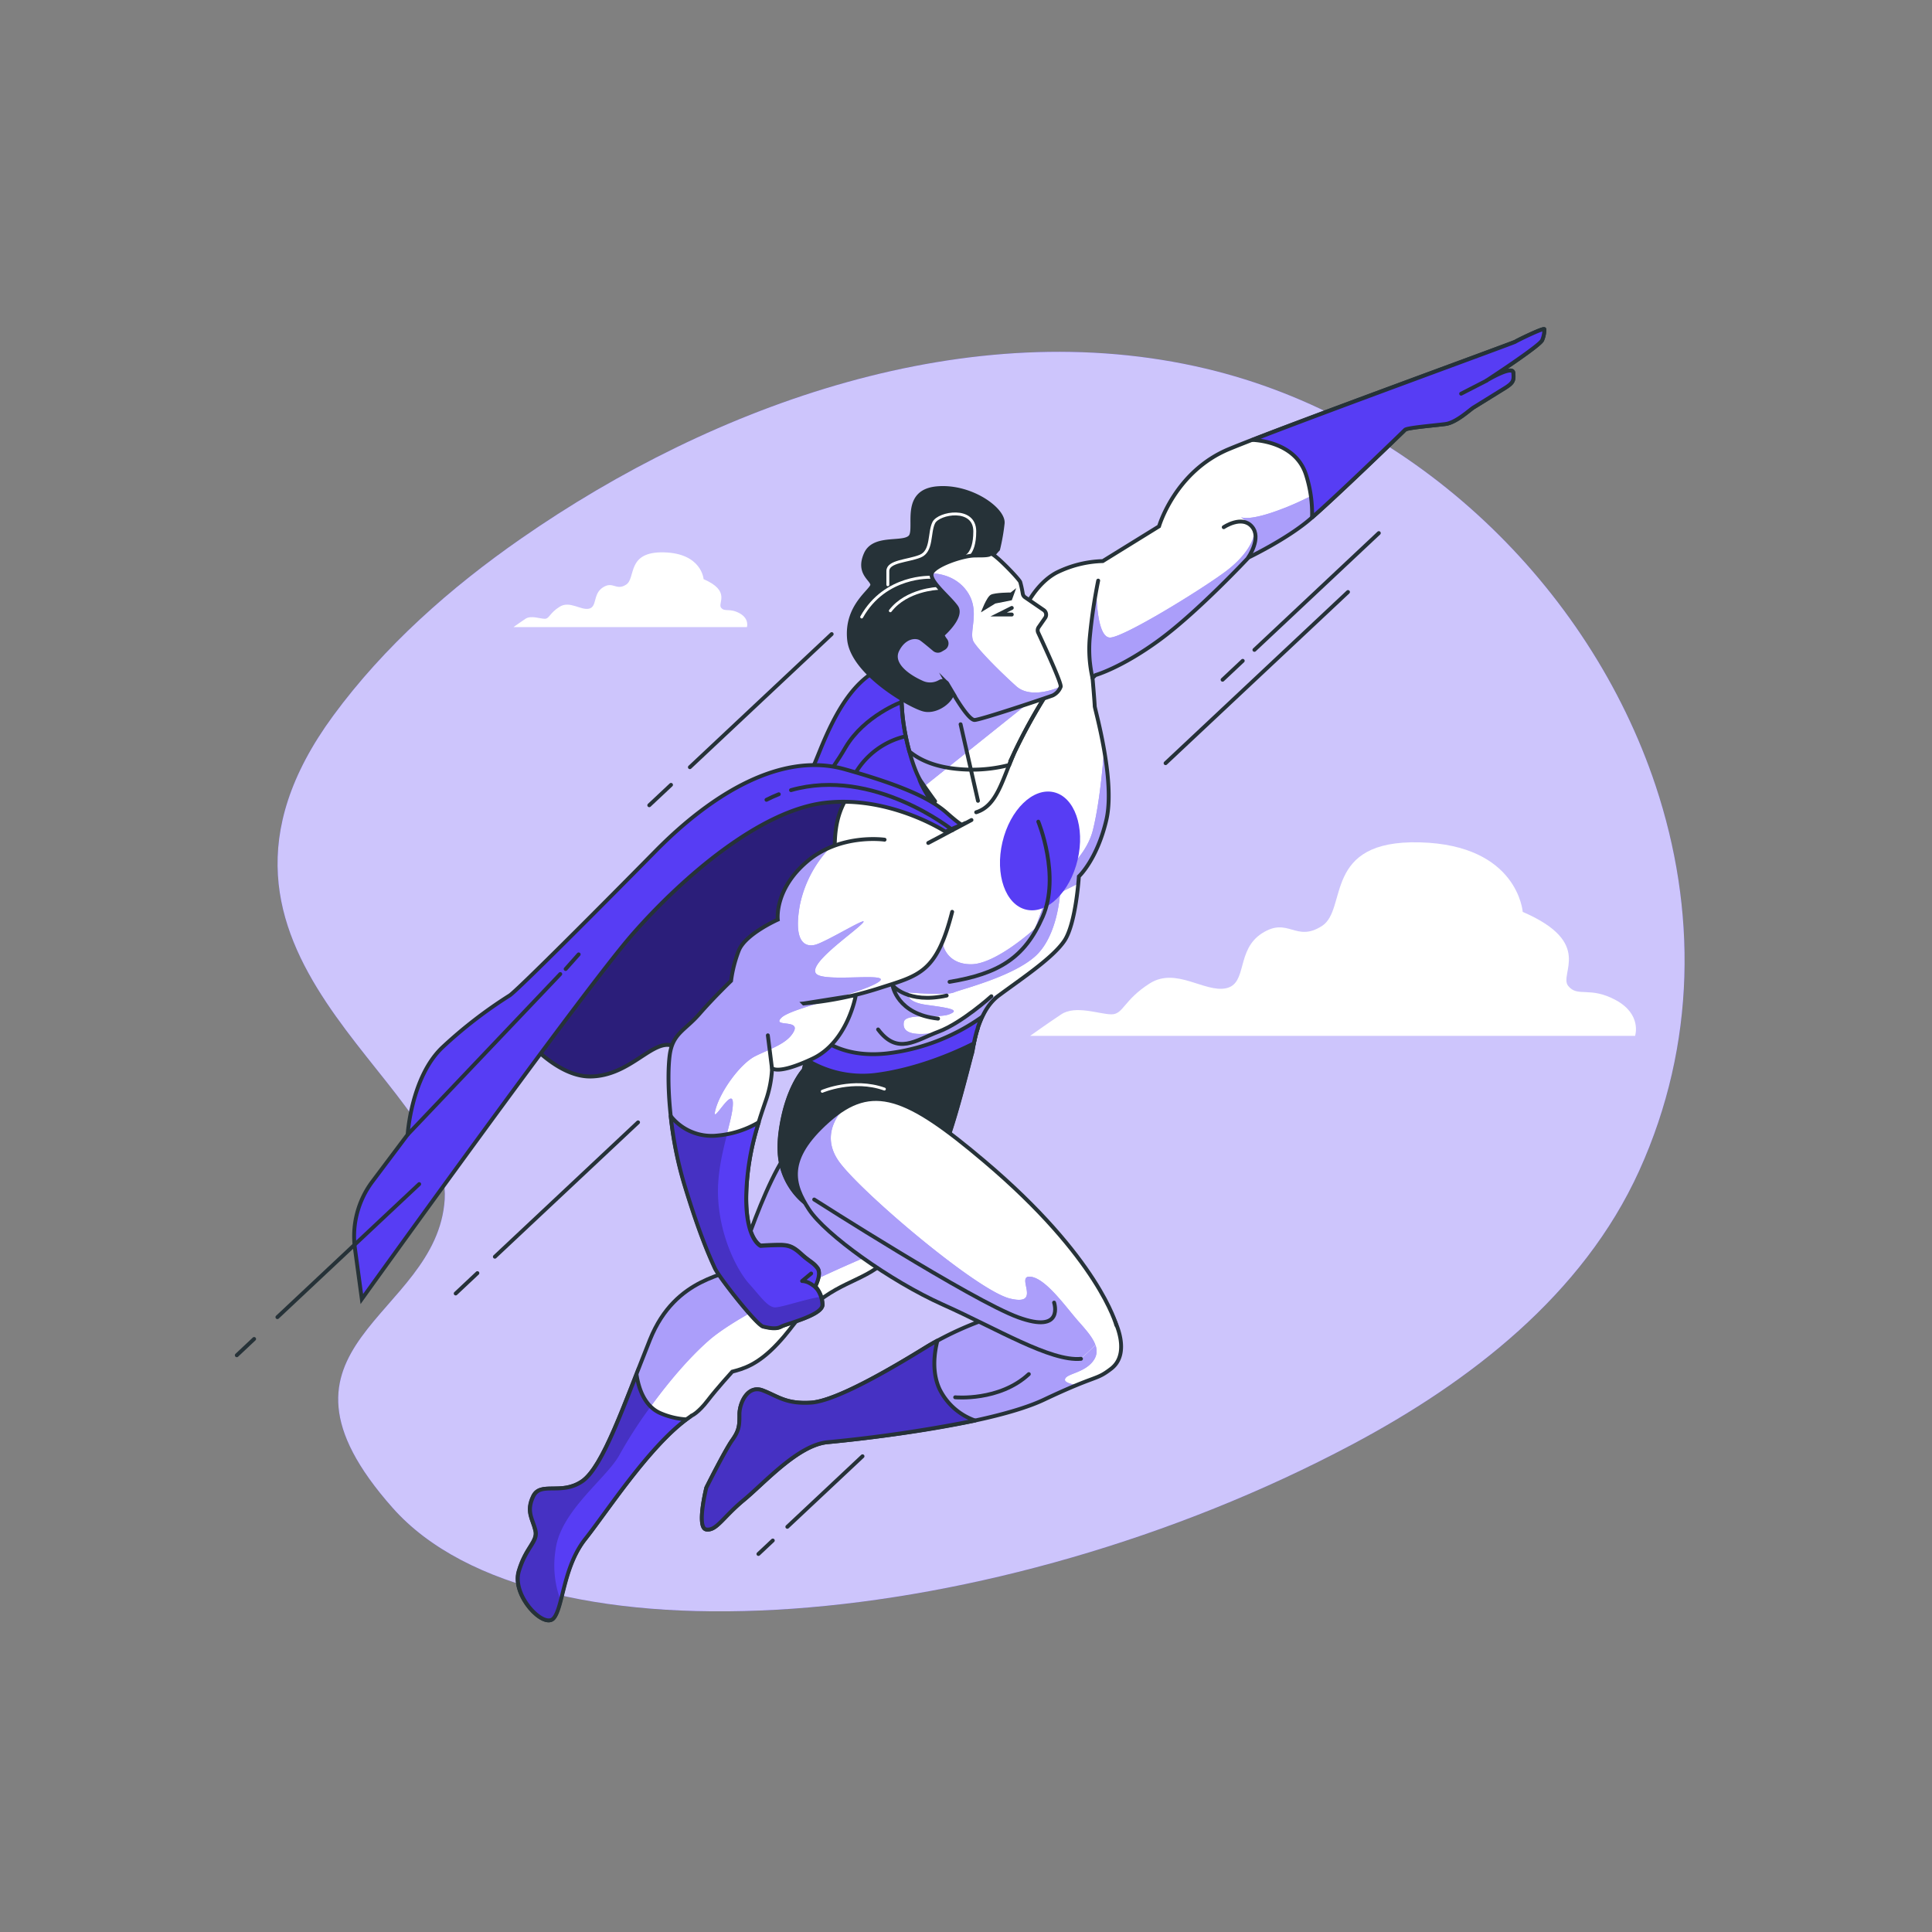 <svg viewBox="0 0 500 500" xmlns="http://www.w3.org/2000/svg" xmlns:xlink="http://www.w3.org/1999/xlink"><rect x="0" y="0" width="500" height="500" fill="#808080" stroke="none"/><clipPath id="a"><path d="m179.06 366.34c-10.27 6.72-21.85 24.65-27.64 31.93s-5.78 17.74-8.21 20.54-10.83-5.79-9-12.14 5-7.65 4.3-10.64-2.43-4.86-.56-8.78 7.28-.18 12.7-3.92 10.83-19.8 17.55-36.6 20.92-16.44 22.6-19.05 11.2-36.61 20.92-34.92 27.28 18.86 21.69 28.24-12.14 9.16-20 14.57-6.91 6.54-12.14 12.14-9 6.54-11.77 7.28c0 0-3.92 4.3-6.35 7.47s-4.09 3.88-4.09 3.88z"/></clipPath><clipPath id="b"><path d="m177.64 367.34a20.09 20.09 0 0 1 -6.61-1.56c-4.1-1.72-5.71-6.17-6.31-10.11-5.16 13.25-9.6 24.6-14 27.66-5.42 3.74-10.83 0-12.7 3.92s-.19 5.79.56 8.78-2.43 4.3-4.3 10.64 6.54 14.94 9 12.14 2.43-13.26 8.21-20.54c5.51-6.95 16.25-23.58 26.15-30.93z"/></clipPath><clipPath id="c"><path d="m134 266.42s9.15 12.32 18.86 12.18 15.37-8.74 20.36-8.15a50.43 50.43 0 0 1 10.78 2.88s34.68-46.47 42.66-54.34 12.59-16.88 1.63-19.66-33.85 2.15-45.33 12.24-47.86 50.24-47.86 50.24z"/></clipPath><clipPath id="d"><path d="m265 157.92s2.8-6.72 8.4-9.71a28.65 28.65 0 0 1 12-3l14.56-9s4.11-14.2 18.12-20 73.58-27.45 74.14-27.82 7.47-3.74 7.47-3.18a7 7 0 0 1 -.56 2.8c-.56 1.5-14.38 10.46-14.38 10.46s6.72-4.11 6.91-2 0 2.61-2.43 4.11-6.91 4.29-7.84 4.85-4.48 3.92-7.29 4.3-9.89.93-10.45 1.49-18.87 18.3-24.84 23.35-15.69 9.71-15.69 9.71-13.07 14-23 21.29-16.62 9.15-16.62 9.15l-.75.74s.56 6.54.56 7.29 5.42 19.23 3 29.5-7.1 14.57-7.1 14.57-.74 12.14-3.73 16.62-11.21 9.9-17 14.2-6.53 13.82-6.91 14.94-5 20.17-7.47 24.83-10 7.29-11.25 7.66c-.68.2-7.64 10.76-14.34 10.24a18 18 0 0 1 -16.69-16.74 29.57 29.57 0 0 1 .2-5.53c1.49-11.4 6-16.13 6-16.13s9.57-37.39 8.63-47.29-1.12-16.06 1.68-21.66 11.95-14.19 26.15-20.36 15.87-10.27 15.87-17.36a20.38 20.38 0 0 1 4.65-12.32z"/></clipPath><clipPath id="e"><path d="m228.93 217.31s-11.39-1.68-20 5.6-7.64 15.09-7.64 15.09-8.41 3.73-10.09 8a33.41 33.41 0 0 0 -2 7.84s-4.48 4.3-8.22 8.59-6.91 5-7.66 10.65-.37 19.42 3.74 33.05 6.91 19.61 8 22 10.83 14.75 12.51 15.13 3.36.74 4.67 0 11-3 10.65-5.79a7.37 7.37 0 0 0 -1.5-4.11l-.37-.56s1.68-3.18.56-4.67-2.06-1.68-4.11-3.55-3.17-2.43-5.6-2.43-5 .19-5 .19-3.74-1.5-3.74-12.33 3.36-20.17 5-25a29.08 29.08 0 0 0 1.68-8.59s1.31 1.87 10.46-2.43 11.21-16.43 11.21-16.43l-13.48 2.14a88.85 88.85 0 0 0 19.42-3.92c10.46-3.36 14.94-3.92 19-19.8"/></clipPath><clipPath id="f"><path d="m252.64 210.21c5.42-1.68 6.73-8.4 9.9-15.5a143.43 143.43 0 0 1 8.46-15.31 46.61 46.61 0 0 1 -16.06-2.62c-8.41-3-18.31-.93-20.17 1.12s-1.68-.56-1.31 5.79 2.8 15.5 5 18.68 3.55 5 3.55 5"/></clipPath><clipPath id="g"><path d="m256.33 143.34c.53-.69 7.44 6.49 7.71 7.3a27.25 27.25 0 0 1 .65 3 1.42 1.42 0 0 0 .6.94l4.83 3.31a1.45 1.45 0 0 1 .37 2l-1.68 2.42a1.41 1.41 0 0 0 -.12 1.43c1.35 2.9 6.13 13.2 5.81 14a4.12 4.12 0 0 1 -2.06 2.24c-.93.37-18.11 6.16-20.17 6.35-1.58.14-5.38-6.35-7.06-9.37a1.46 1.46 0 0 0 -2-.51 5 5 0 0 1 -4.76.13c-3.74-1.69-8-4.86-6.17-8.41s4.86-3.73 6.17-2.8c.87.62 2.41 1.92 3.34 2.7a1.43 1.43 0 0 0 1.65.16l.79-.46a1.43 1.43 0 0 0 .39-2.2 4.52 4.52 0 0 1 -.7-1.26s5.41-4.67 3.55-7.28-6.91-6.54-6.35-8.59 8-4.67 11.2-4.67c1.19-.04 3.62.09 4.01-.43z"/></clipPath><clipPath id="h"><path d="m258.25 340.38a84.93 84.93 0 0 0 -18.49 8.21c-8.76 5.41-23.35 14.01-29.88 14.41s-8.59-1.68-12.51-3.17-6 3.36-6 6.16 0 4.11-1.87 6.73-6.7 12.28-6.7 12.28-2.62 10.46 0 10.83 4.29-3.17 9.71-7.65 14-14.2 21.66-14.94 41.84-4.3 56-11 13.26-4.86 17.37-8 2.61-9.15.56-13.26a17.23 17.23 0 0 0 -4.67-6"/></clipPath><clipPath id="i"><path d="m288.91 343s-4.45-17.39-34.21-42.54c-20-16.92-28.95-20.54-40.34-10.46s-9.15 16.63-5 23 20.91 18.49 34.73 24.66 27.83 14.75 35.67 14"/></clipPath><clipPath id="j"><path d="m243.12 359.43c-1.89-4.17-1.43-8.86-.52-12.48-.95.52-1.9 1.06-2.84 1.64-8.76 5.41-23.35 14.01-29.88 14.41s-8.59-1.68-12.51-3.17-6 3.36-6 6.16 0 4.11-1.87 6.73-6.7 12.28-6.7 12.28-2.62 10.46 0 10.83 4.29-3.17 9.71-7.65 14-14.2 21.66-14.94a376.89 376.89 0 0 0 38.18-5.61 16.2 16.2 0 0 1 -9.23-8.2z"/></clipPath><clipPath id="k"><path d="m211 332.91s1.68-3.18.56-4.67-2.06-1.68-4.11-3.55-3.17-2.43-5.6-2.43-5 .19-5 .19-3.74-1.5-3.74-12.33a67 67 0 0 1 3.26-19.68 25.34 25.34 0 0 1 -10.73 3.44 13.52 13.52 0 0 1 -12.06-5.05 96.84 96.84 0 0 0 3.42 17.37c4.11 13.63 6.91 19.61 8 22s10.83 14.75 12.51 15.13 3.36.74 4.67 0 11-3 10.65-5.79a7.37 7.37 0 0 0 -1.5-4.11z"/></clipPath><path d="m428.47 203.33c-17.2-51.64-62.19-95.08-116.4-107.93-61.26-14.53-127.09 9.14-177.24 44-18.3 12.72-35.37 27.82-48.61 45.84-45.22 61.62 30.78 94.34 28.87 125.13s-51 37.52-13.48 79.86 155.88 32.71 248.25-16.36c30.5-16.2 59.78-38.73 74.38-70.92 14.87-32.83 14.83-67.78 4.23-99.62z" fill="#573df4"/><path d="m428.47 203.33c-17.2-51.64-62.19-95.08-116.4-107.93-61.26-14.53-127.09 9.14-177.24 44-18.3 12.72-35.37 27.82-48.61 45.84-45.22 61.62 30.78 94.34 28.87 125.13s-51 37.52-13.48 79.86 155.88 32.71 248.25-16.36c30.5-16.2 59.78-38.73 74.38-70.92 14.87-32.83 14.83-67.78 4.23-99.62z" fill="#fff" opacity=".7"/><path d="m179.06 366.34c-10.27 6.72-21.85 24.65-27.64 31.93s-5.78 17.74-8.21 20.54-10.83-5.79-9-12.14 5-7.65 4.3-10.64-2.43-4.86-.56-8.78 7.28-.18 12.7-3.92 10.83-19.8 17.55-36.6 20.92-16.44 22.6-19.05 11.2-36.61 20.92-34.92 27.28 18.86 21.69 28.24-12.14 9.16-20 14.57-6.91 6.54-12.14 12.14-9 6.54-11.77 7.28c0 0-3.92 4.3-6.35 7.47s-4.09 3.88-4.09 3.88z" fill="#fff"/><g clip-path="url(#a)"><path d="m160.35 376.5c3.23-6.06 12.93-20.62 23-29.51s42.05-22.24 42.05-22.24l6.22-1.24a25.9 25.9 0 0 0 1.75-2.56c5.6-9.33-11.95-26.51-21.66-28.19s-19.24 32.3-20.92 34.92-15.87 2.24-22.6 19.05-12.14 32.87-17.55 36.6-10.83 0-12.7 3.92-.19 5.79.56 8.78-2.43 4.3-4.3 10.64 6.54 14.94 9 12.14a12.81 12.81 0 0 0 1.85-4.68 25.79 25.79 0 0 1 -1.29-13c1.24-10.07 13.35-18.56 16.59-24.63z" fill="#573df4"/><path d="m160.35 376.5c3.23-6.06 12.93-20.62 23-29.51s42.05-22.24 42.05-22.24l6.22-1.24a25.9 25.9 0 0 0 1.75-2.56c5.6-9.33-11.95-26.51-21.66-28.19s-19.24 32.3-20.92 34.92-15.87 2.24-22.6 19.05-12.14 32.87-17.55 36.6-10.83 0-12.7 3.92-.19 5.79.56 8.78-2.43 4.3-4.3 10.64 6.54 14.94 9 12.14a12.81 12.81 0 0 0 1.85-4.68 25.79 25.79 0 0 1 -1.29-13c1.24-10.07 13.35-18.56 16.59-24.63z" fill="#fff" opacity=".5"/></g><path d="m179.06 366.34c-10.27 6.72-21.85 24.65-27.64 31.93s-5.78 17.74-8.21 20.54-10.83-5.79-9-12.14 5-7.65 4.3-10.64-2.43-4.86-.56-8.78 7.28-.18 12.7-3.92 10.83-19.8 17.55-36.6 20.92-16.44 22.6-19.05 11.2-36.61 20.92-34.92 27.28 18.86 21.69 28.24-12.14 9.16-20 14.57-6.91 6.54-12.14 12.14-9 6.54-11.77 7.28c0 0-3.92 4.3-6.35 7.47s-4.09 3.88-4.09 3.88z" fill="none" stroke="#263238" stroke-linecap="round" stroke-miterlimit="10"/><path d="m177.64 367.34a20.09 20.09 0 0 1 -6.61-1.56c-4.1-1.72-5.71-6.17-6.31-10.11-5.16 13.25-9.6 24.6-14 27.66-5.42 3.74-10.83 0-12.7 3.92s-.19 5.79.56 8.78-2.43 4.3-4.3 10.64 6.54 14.94 9 12.14 2.43-13.26 8.21-20.54c5.51-6.95 16.25-23.58 26.15-30.93z" fill="#573df4"/><g clip-path="url(#b)"><path d="m143.21 418.81a3.93 3.93 0 0 0 .38-.54l.09-.15c.11-.2.22-.42.33-.67 0 0 0-.09.05-.13.09-.22.18-.45.26-.69a2.09 2.09 0 0 0 .08-.23c.1-.28.19-.57.28-.87l.09-.32c.06-.23.13-.47.2-.72l.09-.36a25.79 25.79 0 0 1 -1.29-13c1.21-10.11 13.34-18.6 16.58-24.67a116.35 116.35 0 0 1 8.05-12.46c-2.21-2.16-3.23-5.4-3.68-8.36l-.88 2.24-.14.38-.88 2.24-.83 2.1-.14.35c-.27.68-.54 1.35-.81 2l-.14.35c-.27.67-.54 1.33-.81 2l-.8 1.88-.15.35c-.26.6-.52 1.18-.78 1.75l-.12.28-.73 1.58-.08.17c-.26.54-.51 1.06-.76 1.56-.05.11-.11.21-.16.3-.25.5-.5 1-.75 1.45l-.09.17-.71 1.25-.11.19c-.25.42-.49.81-.74 1.19l-.15.22c-.25.38-.5.73-.74 1.06l-.07.08c-.23.31-.47.6-.7.87l-.13.15c-.24.28-.49.52-.73.75l-.14.13a7.88 7.88 0 0 1 -.75.6 10.4 10.4 0 0 1 -5 1.78c-1 .1-1.86.1-2.71.11a15.41 15.41 0 0 0 -2.34.14 3.25 3.25 0 0 0 -2.68 1.89 7.8 7.8 0 0 0 -.85 3.17 6.28 6.28 0 0 0 .06 1.07 4.37 4.37 0 0 0 .09.5c.28 1.33.89 2.55 1.26 4a3.91 3.91 0 0 1 .11 1.05c-.08 1.34-1 2.47-2 4.22a22.25 22.25 0 0 0 -2.38 5.37 8.32 8.32 0 0 0 .27 5 14.45 14.45 0 0 0 1.82 3.51c.25.36.51.7.78 1 2.16 2.68 4.87 4.12 6.08 2.72z" opacity=".2"/></g><path d="m177.64 367.34a20.09 20.09 0 0 1 -6.61-1.56c-4.1-1.72-5.71-6.17-6.31-10.11-5.16 13.25-9.6 24.6-14 27.66-5.42 3.74-10.83 0-12.7 3.92s-.19 5.79.56 8.78-2.43 4.3-4.3 10.64 6.54 14.94 9 12.14 2.43-13.26 8.21-20.54c5.51-6.95 16.25-23.58 26.15-30.93z" fill="none" stroke="#263238" stroke-linecap="round" stroke-miterlimit="10"/><path d="m134 266.42s9.15 12.32 18.86 12.18 15.37-8.74 20.36-8.15a50.43 50.43 0 0 1 10.78 2.88s34.68-46.47 42.66-54.34 12.59-16.88 1.63-19.66-33.85 2.15-45.33 12.24-47.86 50.24-47.86 50.24z" fill="#573df4"/><g clip-path="url(#c)"><path d="m134 266.42s9.15 12.32 18.86 12.18 15.37-8.74 20.36-8.15a50.43 50.43 0 0 1 10.78 2.88s34.68-46.47 42.66-54.34 12.59-16.88 1.63-19.66-33.85 2.15-45.33 12.24-47.86 50.24-47.86 50.24z" opacity=".5" stroke="#263238" stroke-linecap="round" stroke-miterlimit="10"/></g><path d="m134 266.42s9.15 12.32 18.86 12.18 15.37-8.74 20.36-8.15a50.43 50.43 0 0 1 10.78 2.88s34.68-46.47 42.66-54.34 12.59-16.88 1.63-19.66-33.85 2.15-45.33 12.24-47.86 50.24-47.86 50.24z" fill="none" stroke="#263238" stroke-linecap="round" stroke-miterlimit="10"/><path d="m265 157.92s2.8-6.72 8.4-9.71a28.65 28.65 0 0 1 12-3l14.56-9s4.11-14.2 18.12-20 73.58-27.45 74.14-27.82 7.47-3.74 7.47-3.18a7 7 0 0 1 -.56 2.8c-.56 1.5-14.38 10.46-14.38 10.46s6.72-4.11 6.91-2 0 2.61-2.43 4.11-6.91 4.29-7.84 4.85-4.48 3.92-7.29 4.3-9.89.93-10.45 1.49-18.87 18.3-24.84 23.35-15.69 9.71-15.69 9.71-13.07 14-23 21.29-16.62 9.15-16.62 9.15l-.75.74s.56 6.54.56 7.29 5.42 19.23 3 29.5-7.1 14.57-7.1 14.57-.74 12.14-3.73 16.62-11.21 9.9-17 14.2-6.53 13.82-6.91 14.94-5 20.17-7.47 24.83-10 7.29-11.25 7.66c-.68.2-7.64 10.76-14.34 10.24a18 18 0 0 1 -16.69-16.74 29.57 29.57 0 0 1 .2-5.53c1.49-11.4 6-16.13 6-16.13s9.57-37.39 8.63-47.29-1.12-16.06 1.68-21.66 11.95-14.19 26.15-20.36 15.87-10.27 15.87-17.36a20.38 20.38 0 0 1 4.65-12.32z" fill="#fff"/><g clip-path="url(#d)"><path d="m285.79 194.62-.11-.05s-.81 12.13-2.83 20.22-10.51 13.34-10.51 13.34l-4.45 12.13s-10.11 9.29-16.58 9.29-7.31-5.25-7.31-5.25c-6.09-5.18-19.3-8.75-27.87-6.73-1.34 10.59-5.07 26.61-7 34.55 3.61 1.93 9.4 3.75 17.89 2.91a84.51 84.51 0 0 0 25.39-6.89c.85-3.4 2.5-7.9 6-10.49l1.95-1.43c-5.86 2.44-13.3 10.39-18.77 11.12-6.07.81-8.09-.4-7.68-2.83s8.82-.89 11.72-2 .41-1.61-5.66-2.42-4.85-3.24-4.85-3.24 9.85.82 11.72 0 15-4 21-9.3 6.52-16.55 6.52-16.55l4.66-2.33c.1-1.11.14-1.8.14-1.8s4.67-4.29 7.1-14.57c1.17-4.98.52-11.82-.47-17.68z" fill="#573df4"/><path d="m335.15 130.33c-11.68 5.06-14 3.5-14 3.5a22.48 22.48 0 0 1 2.84 2.43c1.69 1.64-.51 6.91-6.74 11.59s-26.48 17.15-29.98 17.15-3.5-11.67-3.5-11.67a68.74 68.74 0 0 0 -.88 22l.57-.56s6.72-1.87 16.62-9.15 23-21.29 23-21.29 9.71-4.67 15.69-9.71c3.28-2.77 10.27-9.37 16-14.85a162.25 162.25 0 0 1 -19.62 10.56z" fill="#573df4"/><g fill="#fff"><path d="m335.15 130.33c-11.68 5.06-14 3.5-14 3.5a22.48 22.48 0 0 1 2.84 2.43c1.69 1.64-.51 6.91-6.74 11.59s-26.48 17.15-29.98 17.15-3.5-11.67-3.5-11.67a68.74 68.74 0 0 0 -.88 22l.57-.56s6.72-1.87 16.62-9.15 23-21.29 23-21.29 9.71-4.67 15.69-9.71c3.28-2.77 10.27-9.37 16-14.85a162.25 162.25 0 0 1 -19.62 10.56z" opacity=".5"/><path d="m285.79 194.62-.11-.05s-.81 12.13-2.83 20.22-10.51 13.34-10.51 13.34l-4.45 12.13s-10.11 9.29-16.58 9.29-7.31-5.25-7.31-5.25c-6.09-5.18-19.3-8.75-27.87-6.73-1.34 10.59-5.07 26.61-7 34.55 3.61 1.93 9.4 3.75 17.89 2.91a84.51 84.51 0 0 0 25.39-6.89c.85-3.4 2.5-7.9 6-10.49l1.95-1.43c-5.86 2.44-13.3 10.39-18.77 11.12-6.07.81-8.09-.4-7.68-2.83s8.82-.89 11.72-2 .41-1.61-5.66-2.42-4.85-3.24-4.85-3.24 9.85.82 11.72 0 15-4 21-9.3 6.52-16.55 6.52-16.55l4.66-2.33c.1-1.11.14-1.8.14-1.8s4.67-4.29 7.1-14.57c1.17-4.98.52-11.82-.47-17.68z" opacity=".5"/></g></g><path d="m265 157.92s2.8-6.72 8.4-9.71a28.65 28.65 0 0 1 12-3l14.56-9s4.11-14.2 18.12-20 73.58-27.45 74.14-27.82 7.47-3.74 7.47-3.18a7 7 0 0 1 -.56 2.8c-.56 1.5-14.38 10.46-14.38 10.46s6.72-4.11 6.91-2 0 2.61-2.43 4.11-6.91 4.29-7.84 4.85-4.48 3.92-7.29 4.3-9.89.93-10.45 1.49-18.87 18.3-24.84 23.35-15.69 9.71-15.69 9.71-13.07 14-23 21.29-16.62 9.15-16.62 9.15l-.75.74s.56 6.54.56 7.29 5.42 19.23 3 29.5-7.1 14.57-7.1 14.57-.74 12.14-3.73 16.62-11.21 9.9-17 14.2-6.53 13.82-6.91 14.94-5 20.17-7.47 24.83-10 7.29-11.25 7.66c-.68.2-7.64 10.76-14.34 10.24a18 18 0 0 1 -16.69-16.74 29.57 29.57 0 0 1 .2-5.53c1.49-11.4 6-16.13 6-16.13s9.57-37.39 8.63-47.29-1.12-16.06 1.68-21.66 11.95-14.19 26.15-20.36 15.87-10.27 15.87-17.36a20.38 20.38 0 0 1 4.65-12.32z" fill="none" stroke="#263238" stroke-linecap="round" stroke-miterlimit="10"/><ellipse cx="269.27" cy="220.13" fill="#573df4" rx="15.62" ry="10" transform="matrix(.229 -.973 .973 .229 -6.69 431.81)"/><g stroke-linecap="round"><path d="m245 257.65c-10.09 2.24-14-2.62-14-2.62s1.12 7.47 11.77 8.59" fill="none" stroke="#263238" stroke-linejoin="round"/><path d="m268.71 212.64s5.79 14 1.12 24.65-11.4 14.71-24.09 16.81" fill="none" stroke="#263238" stroke-miterlimit="10"/><path d="m256.57 257.83s-7.66 6.91-13.64 9.15-10.64 6.17-15.68-.56" fill="none" stroke="#263238" stroke-miterlimit="10"/><path d="m316.7 136.44s4.67-3.17 7.28-.18-.93 8-.93 8" fill="none" stroke="#263238" stroke-linejoin="round"/><path d="m284.21 150.26a140 140 0 0 0 -2.21 15.13 33.83 33.83 0 0 0 .74 10.08" fill="none" stroke="#263238" stroke-linejoin="round"/><path d="m240.23 218.16 11.19-5.94" fill="none" stroke="#263238" stroke-miterlimit="10"/><path d="m392.15 88.45c-.5.33-47.81 17.55-68 25.4 1.82.08 11.36.88 13.89 9.15a33.1 33.1 0 0 1 1.52 10.91c6.64-5.77 23.53-22.14 24.07-22.68s7.65-1.12 10.45-1.49 6.35-3.74 7.29-4.3 5.41-3.36 7.84-4.85 2.62-2.06 2.43-4.11-6.91 2-6.91 2 13.82-9 14.38-10.46a7 7 0 0 0 .56-2.8c-.05-.51-6.96 2.85-7.52 3.23z" fill="#573df4" stroke="#263238" stroke-linejoin="round"/><path d="m384.68 98.53-6.54 3.36" fill="#fff" stroke="#263238" stroke-linejoin="round"/><path d="m252.85 266.65c-2.09.81-4.73 1.9-7.25 3.11a64.65 64.65 0 0 1 -22.28 6.14c-6.08.51-11.25-2.21-14.08-4.13-.77 3.16-1.27 5.15-1.27 5.15s-4.51 4.73-6 16.13a29.57 29.57 0 0 0 -.2 5.53 18 18 0 0 0 16.69 16.74c6.7.52 13.66-10 14.34-10.24 1.3-.37 8.83-3 11.25-7.66s7.1-23.71 7.47-24.83c.18-.54.48-3.03 1.33-5.94z" fill="#263238" stroke="#263238" stroke-miterlimit="10"/><path d="m212.8 282.43s8-3.45 16.08-.58" fill="none" stroke="#fff" stroke-linejoin="round" stroke-width=".75"/><path d="m229.68 272.61c-10.31 1.16-16.28-2.61-19.31-5.59-.69 3-1.29 5.44-1.73 7.19a27.64 27.64 0 0 0 17.71 4c11.12-1.37 21.21-5.92 25.68-8.18q.06-.35.15-.72c.15-.73.35-1.52.59-2.36 0-.05 0-.1.05-.16.08-.26.16-.53.25-.8a.56.56 0 0 0 0-.12 24.35 24.35 0 0 1 1.09-2.71 53.06 53.06 0 0 1 -24.48 9.45z" fill="#573df4" stroke="#263238" stroke-miterlimit="10"/><path d="m198.36 207s-1.81.92 4.72-3.37 4.56 1.92 9-9.1 9.34-19.23 17.37-22.22 31.75 1.31 31.75 1.31l5.6 3.92-7.8 15.12a14.68 14.68 0 0 0 -12.13-.38c-6.35 2.8-9.72 6.16-9 9.15s6.72 11.21 6.72 11.21-28.28-11.11-32.76-8.69-18.13 7.38-18.88 7.76 5.41-4.71 5.41-4.71z" fill="#573df4" stroke="#263238" stroke-miterlimit="10"/><path d="m215.77 198.25c.95-1.39 2-3 3.07-4.85 4.86-8.21 14.57-11.76 14.57-11.76" fill="none" stroke="#263238" stroke-miterlimit="10"/><path d="m234.12 190.61a20.45 20.45 0 0 0 -12.66 9.33" fill="none" stroke="#263238" stroke-miterlimit="10"/></g><path d="m228.93 217.31s-11.39-1.68-20 5.6-7.64 15.09-7.64 15.09-8.41 3.73-10.09 8a33.41 33.41 0 0 0 -2 7.84s-4.48 4.3-8.22 8.59-6.91 5-7.66 10.65-.37 19.42 3.74 33.05 6.91 19.61 8 22 10.83 14.75 12.51 15.13 3.36.74 4.67 0 11-3 10.65-5.79a7.37 7.37 0 0 0 -1.5-4.11l-.37-.56s1.68-3.18.56-4.67-2.06-1.68-4.11-3.55-3.17-2.43-5.6-2.43-5 .19-5 .19-3.74-1.5-3.74-12.33 3.36-20.17 5-25a29.08 29.08 0 0 0 1.68-8.59s1.31 1.87 10.46-2.43 11.21-16.43 11.21-16.43l-13.48 2.14a88.85 88.85 0 0 0 19.42-3.92c10.46-3.36 14.94-3.92 19-19.8" fill="#fff"/><g clip-path="url(#e)"><path d="m211.17 251.93c-1.92-2.57 9-10 11.89-12.85s-9.32 4.82-12.21 5.46-5.46-1.29-3.85-10.28a30.42 30.42 0 0 1 7.91-15 23.19 23.19 0 0 0 -6 3.64c-8.59 7.28-7.65 15.13-7.65 15.13s-8.41 3.73-10.09 8a33.41 33.41 0 0 0 -2 7.84s-4.48 4.3-8.22 8.59-6.91 5-7.66 10.65-.37 19.42 3.74 33.05 6.91 19.61 8 22 10.83 14.75 12.51 15.13 3.36.74 4.67 0 11-3 10.65-5.79a12.79 12.79 0 0 0 -.41-2c-3.58.45-10.13 2.74-11.89 2.74-1.92 0-3.85-2.89-6.74-6.11s-7.39-11.56-8-21.84 3.85-19.92 3.85-24.74-5.78 6.43-4.5 1.61 6.43-11.89 10.28-13.82 8.36-3.21 10-6.42-5.78-1-3.21-3.54 19.28-5.84 24.74-9-13.88.12-15.81-2.45z" fill="#573df4"/><path d="m211.17 251.93c-1.92-2.57 9-10 11.89-12.85s-9.32 4.82-12.21 5.46-5.46-1.29-3.85-10.28a30.42 30.42 0 0 1 7.91-15 23.19 23.19 0 0 0 -6 3.64c-8.59 7.28-7.65 15.13-7.65 15.13s-8.41 3.73-10.09 8a33.41 33.41 0 0 0 -2 7.84s-4.48 4.3-8.22 8.59-6.91 5-7.66 10.65-.37 19.42 3.74 33.05 6.91 19.61 8 22 10.83 14.75 12.51 15.13 3.36.74 4.67 0 11-3 10.65-5.79a12.79 12.79 0 0 0 -.41-2c-3.58.45-10.13 2.74-11.89 2.74-1.92 0-3.85-2.89-6.74-6.11s-7.39-11.56-8-21.84 3.85-19.92 3.85-24.74-5.78 6.43-4.5 1.61 6.43-11.89 10.28-13.82 8.36-3.21 10-6.42-5.78-1-3.21-3.54 19.28-5.84 24.74-9-13.88.12-15.81-2.45z" fill="#fff" opacity=".5"/></g><path d="m228.93 217.31s-11.39-1.68-20 5.6-7.64 15.09-7.64 15.09-8.41 3.73-10.09 8a33.41 33.41 0 0 0 -2 7.84s-4.48 4.3-8.22 8.59-6.91 5-7.66 10.65-.37 19.42 3.74 33.05 6.91 19.61 8 22 10.83 14.75 12.51 15.13 3.36.74 4.67 0 11-3 10.65-5.79a7.37 7.37 0 0 0 -1.5-4.11l-.37-.56s1.68-3.18.56-4.67-2.06-1.68-4.11-3.55-3.17-2.43-5.6-2.43-5 .19-5 .19-3.74-1.5-3.74-12.33 3.36-20.17 5-25a29.08 29.08 0 0 0 1.68-8.59s1.31 1.87 10.46-2.43 11.21-16.43 11.21-16.43l-13.48 2.14a88.85 88.85 0 0 0 19.42-3.92c10.46-3.36 14.94-3.92 19-19.8" fill="none" stroke="#263238" stroke-linecap="round" stroke-miterlimit="10"/><path d="m199.79 276.51-1.07-8.57" fill="none" stroke="#263238" stroke-linecap="round" stroke-linejoin="round"/><path d="m252.64 210.21c5.42-1.68 6.73-8.4 9.9-15.5a143.43 143.43 0 0 1 8.46-15.31 46.61 46.61 0 0 1 -16.06-2.62c-8.41-3-18.31-.93-20.17 1.12s-1.68-.56-1.31 5.79 2.8 15.5 5 18.68 3.55 5 3.55 5" fill="#fff"/><g clip-path="url(#f)"><path d="m268.6 179.38a47.53 47.53 0 0 1 -13.71-2.6c-8.41-3-18.31-.93-20.17 1.12s-1.68-.56-1.31 5.79 2.8 15.5 5 18.68l.8 1.12 29.85-23.88z" fill="#573df4"/><path d="m268.6 179.38a47.53 47.53 0 0 1 -13.71-2.6c-8.41-3-18.31-.93-20.17 1.12s-1.68-.56-1.31 5.79 2.8 15.5 5 18.68l.8 1.12 29.85-23.88z" fill="#fff" opacity=".5"/></g><path d="m252.64 210.21c5.42-1.68 6.73-8.4 9.9-15.5a143.43 143.43 0 0 1 8.46-15.31 46.61 46.61 0 0 1 -16.06-2.62c-8.41-3-18.31-.93-20.17 1.12s-1.68-.56-1.31 5.79 2.8 15.5 5 18.68 3.55 5 3.55 5" fill="none" stroke="#263238" stroke-linecap="round" stroke-miterlimit="10"/><path d="m251.34 199.19a38.15 38.15 0 0 0 9.83-1.21c.43-1.07.88-2.16 1.37-3.27a143.43 143.43 0 0 1 8.46-15.31 46.61 46.61 0 0 1 -16.06-2.62c-8.41-3-18.31-.93-20.17 1.12s-1.68-.56-1.31 5.79a55.78 55.78 0 0 0 1.89 10.79c3.02 2.52 7.97 4.63 15.99 4.71z" fill="none" stroke="#263238" stroke-linecap="round" stroke-miterlimit="10"/><path d="m253.1 207.25-4.5-19.81" fill="none" stroke="#263238" stroke-linecap="round" stroke-linejoin="round"/><path d="m258.31 142.16a52.35 52.35 0 0 0 1.18-6.71c.38-3.55-8.15-9.84-16.93-9.09s-5.6 9.34-6.72 12.14-9.53-.19-11.77 4.85 1.68 6.54 1.68 8-6.91 5.42-6 14.2 16.06 17.36 19.42 18.11 7.47-2.43 7.47-5 5.6-3.55 7.1-6-2.43-10.83-2.25-12.7 6-9.33 4.11-11.2 2.71-6.6 2.71-6.6z" fill="#263238" stroke="#263238" stroke-linecap="round" stroke-miterlimit="10"/><path d="m249.37 144.26s2.9-.32 2.9-6.75-9.32-4.82-10.61-2.25-.32 7.39-3.53 8.68-8.36 1.28-8.36 3.85v3.54" fill="none" stroke="#fff" stroke-linecap="round" stroke-linejoin="round" stroke-width=".75"/><path d="m241 149.4s-11.89-.64-18 10.28" fill="none" stroke="#fff" stroke-linecap="round" stroke-linejoin="round" stroke-width=".75"/><path d="m242.63 152.29s-8 .32-12.21 5.78" fill="none" stroke="#fff" stroke-linecap="round" stroke-linejoin="round" stroke-width=".75"/><path d="m256.33 143.34c.53-.69 7.44 6.49 7.71 7.3a27.25 27.25 0 0 1 .65 3 1.42 1.42 0 0 0 .6.94l4.83 3.31a1.45 1.45 0 0 1 .37 2l-1.68 2.42a1.41 1.41 0 0 0 -.12 1.43c1.35 2.9 6.13 13.2 5.81 14a4.12 4.12 0 0 1 -2.06 2.24c-.93.37-18.11 6.16-20.17 6.35-1.58.14-5.38-6.35-7.06-9.37a1.46 1.46 0 0 0 -2-.51 5 5 0 0 1 -4.76.13c-3.74-1.69-8-4.86-6.17-8.41s4.86-3.73 6.17-2.8c.87.62 2.41 1.92 3.34 2.7a1.43 1.43 0 0 0 1.65.16l.79-.46a1.43 1.43 0 0 0 .39-2.2 4.52 4.52 0 0 1 -.7-1.26s5.41-4.67 3.55-7.28-6.91-6.54-6.35-8.59 8-4.67 11.2-4.67c1.19-.04 3.62.09 4.01-.43z" fill="#fff"/><g clip-path="url(#g)"><path d="m247.42 157c1.86 2.61-3.55 7.28-3.55 7.28a4.52 4.52 0 0 0 .7 1.26 1.43 1.43 0 0 1 -.39 2.2l-.79.46a1.43 1.43 0 0 1 -1.65-.16c-.93-.78-2.47-2.08-3.34-2.7-1.31-.93-4.3-.75-6.17 2.8s2.43 6.72 6.17 8.41a5 5 0 0 0 4.76-.13 1.46 1.46 0 0 1 2 .51c1.68 3 5.48 9.51 7.06 9.37 2.06-.19 19.24-6 20.17-6.35a4.12 4.12 0 0 0 2.06-2.24s-7.42 3.51-11.46-.13-9.3-8.89-10.92-11.32 1.75-7.8-1.62-12.94-9.43-4.93-9.43-4.93c-.51 2.06 4.53 5.98 6.4 8.61z" fill="#573df4"/><path d="m247.42 157c1.86 2.61-3.55 7.28-3.55 7.28a4.52 4.52 0 0 0 .7 1.26 1.43 1.43 0 0 1 -.39 2.2l-.79.46a1.43 1.43 0 0 1 -1.65-.16c-.93-.78-2.47-2.08-3.34-2.7-1.31-.93-4.3-.75-6.17 2.8s2.43 6.72 6.17 8.41a5 5 0 0 0 4.76-.13 1.46 1.46 0 0 1 2 .51c1.68 3 5.48 9.51 7.06 9.37 2.06-.19 19.24-6 20.17-6.35a4.12 4.12 0 0 0 2.06-2.24s-7.42 3.51-11.46-.13-9.3-8.89-10.92-11.32 1.75-7.8-1.62-12.94-9.43-4.93-9.43-4.93c-.51 2.06 4.53 5.98 6.4 8.61z" fill="#fff" opacity=".5"/></g><path d="m256.33 143.34c.53-.69 7.44 6.49 7.71 7.3a27.25 27.25 0 0 1 .65 3 1.42 1.42 0 0 0 .6.94l4.83 3.31a1.45 1.45 0 0 1 .37 2l-1.68 2.42a1.41 1.41 0 0 0 -.12 1.43c1.35 2.9 6.13 13.2 5.81 14a4.12 4.12 0 0 1 -2.06 2.24c-.93.37-18.11 6.16-20.17 6.35-1.58.14-5.38-6.35-7.06-9.37a1.46 1.46 0 0 0 -2-.51 5 5 0 0 1 -4.76.13c-3.74-1.69-8-4.86-6.17-8.41s4.86-3.73 6.17-2.8c.87.62 2.41 1.92 3.34 2.7a1.43 1.43 0 0 0 1.65.16l.79-.46a1.43 1.43 0 0 0 .39-2.2 4.52 4.52 0 0 1 -.7-1.26s5.41-4.67 3.55-7.28-6.91-6.54-6.35-8.59 8-4.67 11.2-4.67c1.19-.04 3.62.09 4.01-.43z" fill="none" stroke="#263238" stroke-linecap="round" stroke-miterlimit="10"/><path d="m261.57 153.34s-4 0-5.13.57-2.57 4.56-2.57 4.56l3.71-2.28 4.27-.85 1.14-3.13z" fill="#263238"/><path d="m261.85 157.33-3.42 1.71h3.42" fill="#fff" stroke="#263238" stroke-linecap="round" stroke-miterlimit="10"/><path d="m258.25 340.38a84.93 84.93 0 0 0 -18.49 8.21c-8.76 5.41-23.35 14.01-29.88 14.41s-8.59-1.68-12.51-3.17-6 3.36-6 6.16 0 4.11-1.87 6.73-6.7 12.28-6.7 12.28-2.62 10.46 0 10.83 4.29-3.17 9.71-7.65 14-14.2 21.66-14.94 41.84-4.3 56-11 13.26-4.86 17.37-8 2.61-9.15.56-13.26a17.23 17.23 0 0 0 -4.67-6" fill="#fff"/><g clip-path="url(#h)"><path d="m278.61 358.46c-1.68-.3-3-.74-3-1.36 0-1.62 4.85-1.62 7.28-4.85s-.41-6.47-3.64-10.11c-1.24-1.39-2.77-3.38-4.42-5.32l-16.54 3.56a84.93 84.93 0 0 0 -18.49 8.21c-8.8 5.41-23.39 14.01-29.92 14.41s-8.59-1.68-12.51-3.17-6 3.36-6 6.16 0 4.11-1.87 6.73-6.7 12.28-6.7 12.28-2.62 10.46 0 10.83 4.29-3.17 9.71-7.65 14-14.2 21.66-14.94 41.84-4.3 56-11c3.76-1.78 6.43-2.95 8.44-3.78z" fill="#573df4"/><path d="m278.61 358.46c-1.68-.3-3-.74-3-1.36 0-1.62 4.85-1.62 7.28-4.85s-.41-6.47-3.64-10.11c-1.24-1.39-2.77-3.38-4.42-5.32l-16.54 3.56a84.93 84.93 0 0 0 -18.49 8.21c-8.8 5.41-23.39 14.01-29.92 14.41s-8.59-1.68-12.51-3.17-6 3.36-6 6.16 0 4.11-1.87 6.73-6.7 12.28-6.7 12.28-2.62 10.46 0 10.83 4.29-3.17 9.71-7.65 14-14.2 21.66-14.94 41.84-4.3 56-11c3.76-1.78 6.43-2.95 8.44-3.78z" fill="#fff" opacity=".5"/></g><path d="m258.25 340.38a84.93 84.93 0 0 0 -18.49 8.21c-8.76 5.41-23.35 14.01-29.88 14.41s-8.59-1.68-12.51-3.17-6 3.36-6 6.16 0 4.11-1.87 6.73-6.7 12.28-6.7 12.28-2.62 10.46 0 10.83 4.29-3.17 9.71-7.65 14-14.2 21.66-14.94 41.84-4.3 56-11 13.26-4.86 17.37-8 2.61-9.15.56-13.26a17.23 17.23 0 0 0 -4.67-6" fill="none" stroke="#263238" stroke-linecap="round" stroke-miterlimit="10"/><path d="m288.91 343s-4.45-17.39-34.21-42.54c-20-16.92-28.95-20.54-40.34-10.46s-9.15 16.63-5 23 20.91 18.49 34.73 24.66 27.83 14.75 35.67 14" fill="#fff"/><g clip-path="url(#i)"><path d="m266.68 330.41c-4.05-.4 3.23 7.69-5.26 5.66s-38-27.08-44.07-35.17c-5-6.66-.67-12.21 1-14a29.79 29.79 0 0 0 -4 3c-11.39 10.09-9.15 16.62-5 23s20.91 18.49 34.73 24.66 27.83 14.75 35.67 14l3.73-3.5c-.67-1.9-2.39-3.85-4.24-5.94-3.24-3.62-8.52-11.3-12.56-11.71z" fill="#573df4"/><path d="m266.68 330.41c-4.05-.4 3.23 7.69-5.26 5.66s-38-27.08-44.07-35.17c-5-6.66-.67-12.21 1-14a29.79 29.79 0 0 0 -4 3c-11.39 10.09-9.15 16.62-5 23s20.91 18.49 34.73 24.66 27.83 14.75 35.67 14l3.73-3.5c-.67-1.9-2.39-3.85-4.24-5.94-3.24-3.62-8.52-11.3-12.56-11.71z" fill="#fff" opacity=".5"/></g><path d="m288.91 343s-4.45-17.39-34.21-42.54c-20-16.92-28.95-20.54-40.34-10.46s-9.15 16.63-5 23 20.91 18.49 34.73 24.66 27.83 14.75 35.67 14" fill="none" stroke="#263238" stroke-linecap="round" stroke-miterlimit="10"/><path d="m243.12 359.43c-1.89-4.17-1.43-8.86-.52-12.48-.95.52-1.9 1.06-2.84 1.64-8.76 5.41-23.35 14.01-29.88 14.41s-8.59-1.68-12.51-3.17-6 3.36-6 6.16 0 4.11-1.87 6.73-6.7 12.28-6.7 12.28-2.62 10.46 0 10.83 4.29-3.17 9.71-7.65 14-14.2 21.66-14.94a376.89 376.89 0 0 0 38.18-5.61 16.2 16.2 0 0 1 -9.23-8.2z" fill="#573df4"/><g clip-path="url(#j)"><path d="m243.12 359.43c-1.89-4.17-1.43-8.86-.52-12.48-.95.52-1.9 1.06-2.84 1.64-8.76 5.41-23.35 14.01-29.88 14.41s-8.59-1.68-12.51-3.17-6 3.36-6 6.16 0 4.11-1.87 6.73-6.7 12.28-6.7 12.28-2.62 10.46 0 10.83 4.29-3.17 9.71-7.65 14-14.2 21.66-14.94a376.89 376.89 0 0 0 38.18-5.61 16.2 16.2 0 0 1 -9.23-8.2z" opacity=".2"/></g><path d="m243.12 359.43c-1.89-4.17-1.43-8.86-.52-12.48-.95.52-1.9 1.06-2.84 1.64-8.76 5.41-23.35 14.01-29.88 14.41s-8.59-1.68-12.51-3.17-6 3.36-6 6.16 0 4.11-1.87 6.73-6.7 12.28-6.7 12.28-2.62 10.46 0 10.83 4.29-3.17 9.71-7.65 14-14.2 21.66-14.94a376.89 376.89 0 0 0 38.18-5.61 16.2 16.2 0 0 1 -9.23-8.2z" fill="none" stroke="#263238" stroke-linecap="round" stroke-linejoin="round"/><path d="m210.71 310.43s40.85 26.14 52.83 30.5 9.26-3.82 9.26-3.82" fill="none" stroke="#263238" stroke-linecap="round" stroke-linejoin="round"/><path d="m247.2 361.62s11.44 1.09 19.06-6" fill="none" stroke="#263238" stroke-linecap="round" stroke-linejoin="round"/><path d="m244.69 215.24s-14.48-9.47-31.24-7.47-36.66 19.14-49.56 33.8-70.25 94.62-70.25 94.62l-1.78-13.07a23.61 23.61 0 0 1 4.53-17.36l9.11-12.13s.91-14.92 9-22.58a116.32 116.32 0 0 1 17.43-13.45c2.09-1.44 23-22.39 37.75-37.37s32.65-25.71 48.87-21.17 22.72 8 26.5 11.34 3.91 3 3.91 3z" fill="#573df4" stroke="#263238" stroke-linecap="round" stroke-miterlimit="10"/><path d="m146.39 250.78 3.37-3.79" fill="none" stroke="#263238" stroke-linecap="round" stroke-miterlimit="10"/><path d="m105.5 293.63 39.5-41.55" fill="none" stroke="#263238" stroke-linecap="round" stroke-miterlimit="10"/><path d="m201.55 205.55c-1.06.42-2.12.89-3.19 1.44" fill="none" stroke="#263238" stroke-linecap="round" stroke-miterlimit="10"/><path d="m246.51 214.83s-20.43-16.43-41.8-10.34" fill="none" stroke="#263238" stroke-linecap="round" stroke-miterlimit="10"/><path d="m211 332.91s1.68-3.18.56-4.67-2.06-1.68-4.11-3.55-3.17-2.43-5.6-2.43-5 .19-5 .19-3.74-1.5-3.74-12.33a67 67 0 0 1 3.26-19.68 25.34 25.34 0 0 1 -10.73 3.44 13.52 13.52 0 0 1 -12.06-5.05 96.84 96.84 0 0 0 3.42 17.37c4.11 13.63 6.91 19.61 8 22s10.83 14.75 12.51 15.13 3.36.74 4.67 0 11-3 10.65-5.79a7.37 7.37 0 0 0 -1.5-4.11z" fill="#573df4"/><g clip-path="url(#k)"><path d="m212.87 337.58c0-.3-.09-.57-.14-.82 0-.08 0-.16 0-.24s-.08-.36-.12-.52-.08-.27-.11-.39c-3.58.45-10.13 2.74-11.89 2.74-1.92 0-3.85-2.89-6.74-6.11s-7.39-11.56-8-21.84c-.39-6.16 1.07-12.08 2.3-16.89-.8.16-1.62.28-2.5.37a13.52 13.52 0 0 1 -12.06-5.05c0 .26.06.53.09.79.05.46.11.92.17 1.4 0 .31.09.64.13 1s.13.86.19 1.3.11.67.16 1 .15.88.23 1.32l.18 1 .24 1.36.21 1c.1.47.21.95.32 1.43.07.32.14.64.22.95.13.54.27 1.08.41 1.61.06.27.13.54.2.8.22.81.45 1.62.69 2.42 4.11 13.63 6.91 19.61 8 22a4.94 4.94 0 0 0 .31.56c.2.34.46.75.78 1.22.53.78 1.21 1.71 2 2.73l.47.61c3.32 4.37 7.88 9.76 9 10 1.68.37 3.36.74 4.67 0a11.33 11.33 0 0 1 1.5-.58l.77-.25c3.2-1.04 8.6-2.82 8.32-4.92z" opacity=".2"/><path d="m209.93 329.58-2.35 1.95s1.74-.12 3.79 1.94" fill="none" stroke="#263238" stroke-linecap="round" stroke-linejoin="round"/></g><path d="m211 332.91s1.68-3.18.56-4.67-2.06-1.68-4.11-3.55-3.17-2.43-5.6-2.43-5 .19-5 .19-3.74-1.5-3.74-12.33a67 67 0 0 1 3.26-19.68 25.34 25.34 0 0 1 -10.73 3.44 13.52 13.52 0 0 1 -12.06-5.05 96.84 96.84 0 0 0 3.42 17.37c4.11 13.63 6.91 19.61 8 22s10.83 14.75 12.51 15.13 3.36.74 4.67 0 11-3 10.65-5.79a7.37 7.37 0 0 0 -1.5-4.11z" fill="none" stroke="#263238" stroke-linecap="round" stroke-linejoin="round"/><path d="m356.84 137.96-32.2 30.23" fill="none" stroke="#263238" stroke-linecap="round" stroke-linejoin="round"/><path d="m321.62 171.02-5.22 4.9" fill="none" stroke="#263238" stroke-linecap="round" stroke-linejoin="round"/><path d="m123.55 329.48-5.62 5.28" fill="none" stroke="#263238" stroke-linecap="round" stroke-linejoin="round"/><path d="m165.13 290.46-37.06 34.78" fill="none" stroke="#263238" stroke-linecap="round" stroke-linejoin="round"/><path d="m200 398.68-3.72 3.49" fill="none" stroke="#263238" stroke-linecap="round" stroke-linejoin="round"/><path d="m223.22 376.88-19.46 18.26" fill="none" stroke="#263238" stroke-linecap="round" stroke-linejoin="round"/><path d="m65.77 346.52-4.49 4.22" fill="none" stroke="#263238" stroke-linecap="round" stroke-linejoin="round"/><path d="m108.49 306.44-36.7 34.44" fill="none" stroke="#263238" stroke-linecap="round" stroke-linejoin="round"/><path d="m173.66 203.12-5.63 5.28" fill="none" stroke="#263238" stroke-linecap="round" stroke-linejoin="round"/><path d="m215.24 164.1-36.7 34.45" fill="none" stroke="#263238" stroke-linecap="round" stroke-linejoin="round"/><path d="m348.86 153.21-47.21 44.3" fill="none" stroke="#263238" stroke-linecap="round" stroke-linejoin="round"/><path d="m418.21 258.85c-6.81-3.71-9.9-.62-12.37-3.71s6.8-11.14-11.76-19.14c0 0-1.24-17.33-26.61-18s-18.56 17.33-25.37 21.66-8.66-2.48-15.47 1.86-3.71 13-9.28 14.23-13-5.57-19.8-1.24-6.81 8-9.9 8-9.28-2.47-13 0-8.05 5.57-8.05 5.57h156.56s1.84-5.52-4.95-9.23z" fill="#fff"/><path d="m191.4 158.71c-2.63-1.43-3.82-.24-4.78-1.43s2.63-4.3-4.53-7.4c0 0-.48-6.69-10.27-6.93s-7.16 6.69-9.79 8.36-3.34-1-6 .71-1.43 5-3.58 5.5-5-2.15-7.64-.48-2.63 3.1-3.82 3.1-3.58-.95-5 0-3.1 2.15-3.1 2.15h60.41s.7-2.15-1.9-3.58z" fill="#fff"/></svg>